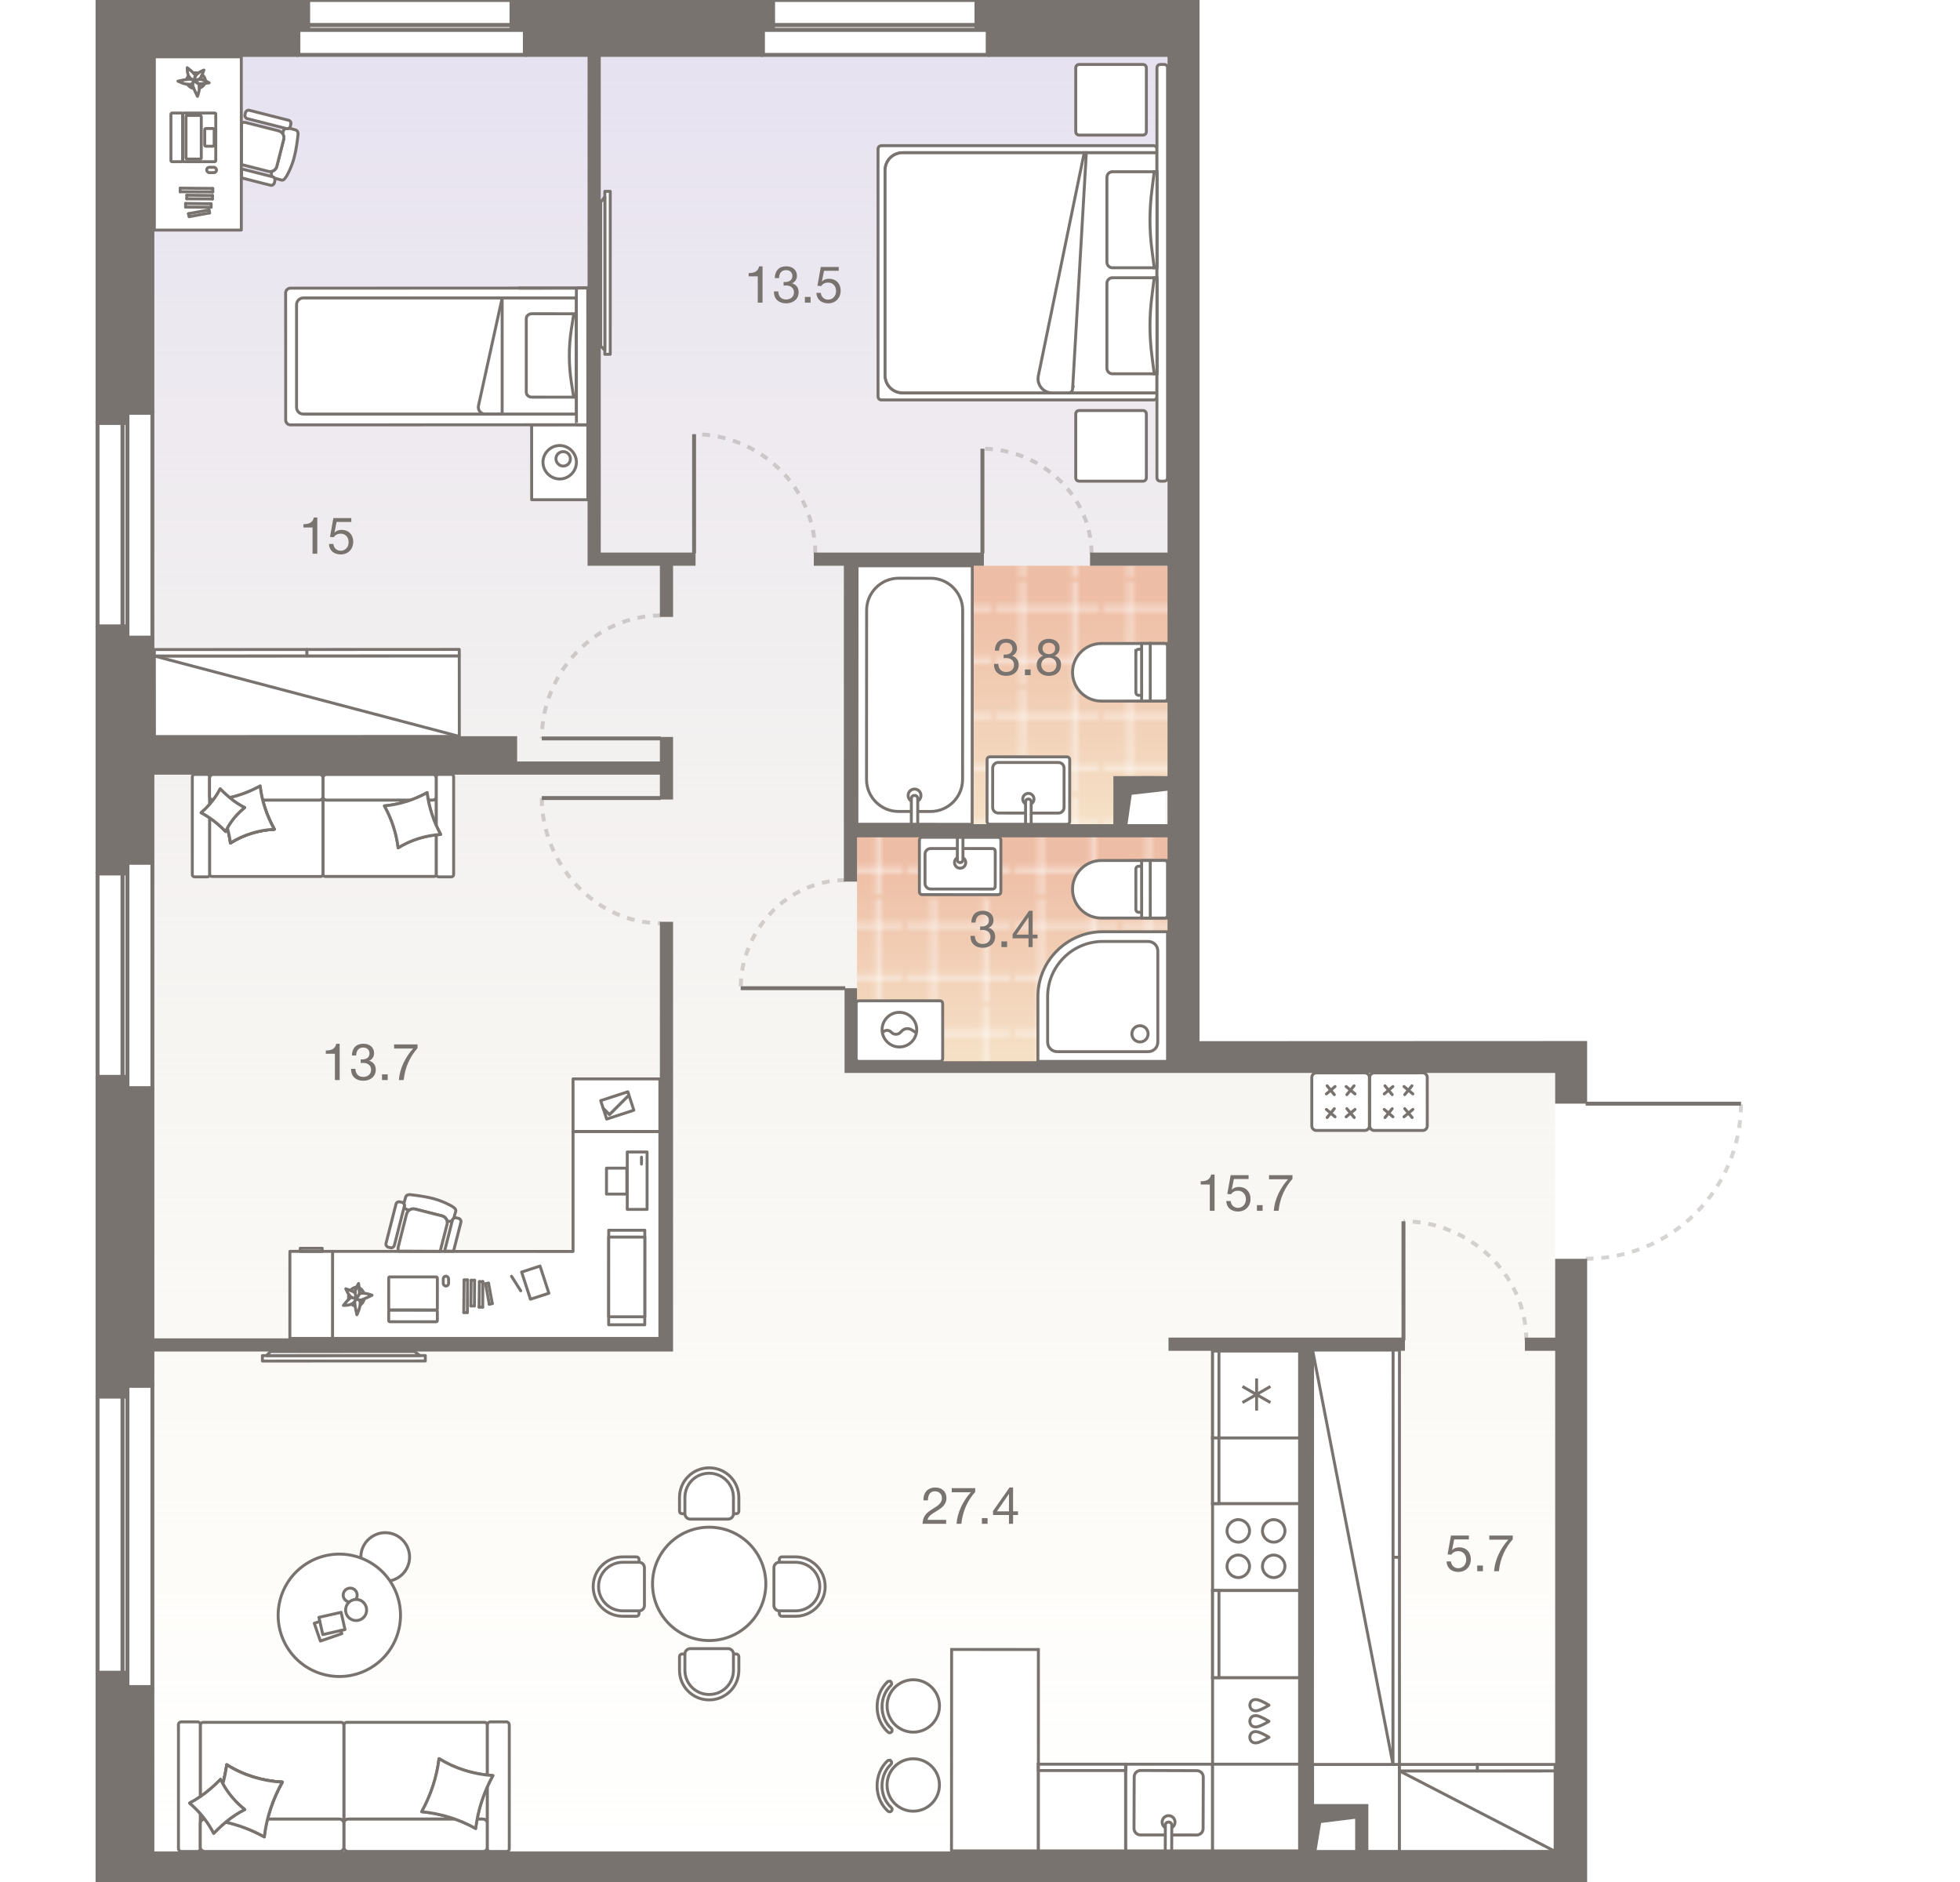 <?xml version="1.0" encoding="UTF-8"?>
<!-- DO NOT EDIT THIS, THIS FILE IS GENERATED FROM "1_10_4.original.svg" using transform-svgs.js script --><svg id="plan" xmlns="http://www.w3.org/2000/svg" xmlns:xlink="http://www.w3.org/1999/xlink" viewBox="0 0 500 480"><defs><linearGradient id="New_Gradient_Swatch_1" x1="213.223" y1="5" x2="213.223" y2="473.916" gradientUnits="userSpaceOnUse"><stop offset="0" stop-color="#e6e1f1"/><stop offset="1" stop-color="#f3efd7" stop-opacity="0"/></linearGradient><linearGradient id="linear-gradient" x1="730.646" y1="665.267" x2="730.646" y2="606.026" gradientTransform="translate(-473.252 816.396) scale(1 -1)" gradientUnits="userSpaceOnUse"><stop offset="0" stop-color="#eebda5"/><stop offset="1" stop-color="#f5e1c7"/></linearGradient><pattern id="New_Pattern" x="0" y="0" width="20.195" height="20.195" patternTransform="translate(912.358 4207.479) scale(1.306)" patternUnits="userSpaceOnUse" viewBox="0 0 20.195 20.195"><g><rect width="20.195" height="20.195" fill="none"/><g><line x1="20.195" y1="5.049" x2="0" y2="5.049" fill="none" stroke="#fff" stroke-width=".5"/><line x1="0" y1="15.147" x2="20.195" y2="15.147" fill="none" stroke="#fff" stroke-width=".5"/><line x1="5.049" y1="0" x2="5.049" y2="20.195" fill="none" stroke="#fff" stroke-width=".5"/><line x1="15.147" y1="20.195" x2="15.147" y2="0" fill="none" stroke="#fff" stroke-width=".5"/></g></g></pattern><linearGradient id="linear-gradient-2" x1="731.538" y1="597.751" x2="731.538" y2="544.893" xlink:href="#linear-gradient"/><pattern id="New_Pattern-2" patternTransform="translate(917.121 4206.123) scale(1.306)" xlink:href="#New_Pattern"/></defs><g id="Floor"><path d="m300.331,266.919V5H29.719v468.916h270.613v-.245h32.056v-13.36h16.196v13.36h48.143v-206.752h-96.395Zm-3.038-55.932h-12.953v-12.542h12.953v12.542Z" fill="url(#New_Gradient_Swatch_1)"/><g id="Wet_Floor"><polygon points="284.016 197.989 284.016 210.37 216.495 210.37 216.495 144.293 298.294 144.293 298.294 197.989 284.016 197.989" fill="url(#linear-gradient)"/><g id="Wet_Floor-2"><polygon points="284.016 197.989 284.016 210.37 216.495 210.37 216.495 144.293 298.294 144.293 298.294 197.989 284.016 197.989" fill="url(#New_Pattern)"/></g></g><g id="Wet_Floor-3"><polygon points="297.942 258.101 297.942 271.504 218.631 271.504 218.631 212.546 297.942 212.546 297.942 258.101 297.942 258.101" fill="url(#linear-gradient-2)"/><g id="Wet_Floor-4"><polygon points="297.942 258.101 297.942 271.504 218.631 271.504 218.631 212.546 297.942 212.546 297.942 258.101 297.942 258.101" fill="url(#New_Pattern-2)"/></g></g></g><g id="Furniture"><g id="bath"><g id="Bathroom"><g id="Sink"><path id="Vector_27" d="m251.805,193.747l-.009,15.766c-0.0.43.286.717.716.717l9.613.005,10.033.005c.43 0.0.717-.286.717-.716l.009-15.766c0-.43-.286-.717-.716-.717l-19.646-.011c-.43-0-.717.286-.717.716Z" fill="#fff" stroke="#79736f" stroke-width=".75"/><path id="Vector_28" d="m254.664,207.364l15.346.008c.788 0,1.434-.644,1.434-1.433l.005-10.033c0-.788-.644-1.434-1.433-1.434l-15.346-.008c-.788-0-1.434.644-1.434,1.433l-.005,10.033c-0.0.788.644,1.434,1.433,1.434Z" fill="#fff" stroke="#79736f" stroke-width=".75"/><circle id="Ellipse_108" cx="262.339" cy="203.785" r="1.433" fill="#fff" stroke="#79736f" stroke-width=".75"/><path id="Vector_29" d="m261.619,210.235l1.433.001.003-5.733c0-.43-.286-.717-.716-.717-.43-0-.717.286-.717.716l-.003,5.733Z" fill="#fff" stroke="#79736f" stroke-width=".75"/></g><g id="Bath"><path id="Vector_53" d="m218.597,210.224l29.401.016.036-65.939-29.401-0-.036,65.923Z" fill="#fff" stroke="#79736f" stroke-width=".75"/><path id="Vector_54" d="m229.216,206.963l8.167.004c4.492.002,8.169-3.671,8.171-8.162l.024-43.157c.002-4.492-3.671-8.169-8.162-8.171l-8.167-.004c-4.492-.002-8.169,3.671-8.171,8.162l-.024,43.157c-.002,4.492,3.671,8.169,8.162,8.171Z" fill="#fff" stroke="#79736f" stroke-width=".75"/><circle id="Ellipse_109" cx="233.302" cy="202.882" r="1.633" fill="#fff" stroke="#79736f" stroke-width=".75"/><path id="Vector_55" d="m232.481,210.232l1.633.001.004-6.534c0-.49-.326-.817-.816-.817s-.817.326-.817.816l-.004,6.534Z" fill="#fff" stroke="#79736f" stroke-width=".75"/></g><g id="WC"><path id="Vector_23" d="m293.427,164.117l.008,14.688,4.406-.002-.008-14.688-4.406.002Z" fill="#fff" stroke="#79736f" stroke-width=".75"/><path id="Vector_24" d="m297.099,164.115l-16.156.009c-4.039.002-7.342,3.309-7.34,7.348.002,4.039,3.309,7.342,7.348,7.34l16.156-.009c.441-0.0.734-.294.734-.735l-.007-13.219c-0-.441-.294-.734-.735-.734Z" fill="#fff" stroke="#79736f" stroke-width=".75"/><path id="Vector_25" d="m291.224,164.119l.008,14.688,2.203-.001-.008-14.688-2.203.001Z" fill="#fff" stroke="#79736f" stroke-width=".75"/><path id="Vector_26" d="m289.756,166.322l.006,10.281c0.0.441.294.734.735.734l.734-0-.006-11.75-.734 0c-.441 0-.734.294-.734.735Z" fill="#fff" stroke="#79736f" stroke-width=".75"/></g></g><g id="Bathroom-2"><g id="Sink-2"><path id="Vector_27-2" d="m255.32,227.471l.007-13.197c0-.43-.286-.717-.716-.717l-9.316-.005-10.033-.005c-.43-0-.717.286-.717.716l-.007,13.197c-0.0.43.286.717.716.717l19.349.011c.43 0.0.717-.286.717-.716Z" fill="#fff" stroke="#79736f" stroke-linejoin="round" stroke-width=".75"/><path id="Vector_28-2" d="m253.175,216.422l-15.766-.009c-.788-0-1.434.644-1.434,1.433l-.004,7.465c-0.0.788.644,1.434,1.433,1.434l15.766.009c.788 0.0.717-.645.718-1.433l.004-7.465c0-.788.072-1.433-.716-1.434Z" fill="#fff" stroke="#79736f" stroke-linejoin="round" stroke-width=".75"/><circle id="Ellipse_108-2" cx="244.933" cy="220.001" r="1.433" fill="#fff" stroke="#79736f" stroke-linejoin="round" stroke-width=".75"/><path id="Vector_29-2" d="m245.654,213.552l-1.433-.001-.003,5.733c-0.0.43.286.717.716.717s.717-.286.717-.716l.003-5.733Z" fill="#fff" stroke="#79736f" stroke-linejoin="round" stroke-width=".75"/></g><g id="WC-2"><path id="Vector_23-2" d="m293.427,219.458l.008,14.688,4.406-.002-.008-14.688-4.406.002Z" fill="#fff" stroke="#79736f" stroke-linejoin="round" stroke-width=".75"/><path id="Vector_24-2" d="m297.099,219.456l-16.156.009c-4.039.002-7.342,3.309-7.34,7.348.002,4.039,3.309,7.342,7.348,7.34l16.156-.009c.441-0.0.734-.294.734-.735l-.007-13.219c-0-.441-.294-.734-.735-.734Z" fill="#fff" stroke="#79736f" stroke-linejoin="round" stroke-width=".75"/><path id="Vector_25-2" d="m291.224,219.459l.008,14.688,2.203-.001-.008-14.688-2.203.001Z" fill="#fff" stroke="#79736f" stroke-linejoin="round" stroke-width=".75"/><path id="Vector_26-2" d="m289.757,221.663l.006,10.281c0.0.441.294.734.735.734l.734-0-.006-11.75-.734 0c-.441 0-.734.294-.734.735Z" fill="#fff" stroke="#79736f" stroke-linejoin="round" stroke-width=".75"/></g><g id="Wash"><path id="Vector_59" d="m239.742,255.247l-20.61.002c-.442,0-.736.294-.736.736l.001,13.986c0,.442.294.736.736.736l20.61-.002c.442,0,.736-.294.736-.736l-.001-13.986c0-.442-.294-.736-.736-.736Z" fill="#fff" stroke="#79736f" stroke-linejoin="round" stroke-width=".75"/><g id="Vector_60"><path d="m233.854,263.492l-1.251-.81c-.81-.515-1.914-.442-2.576.295l-.368.368c-.589.589-1.619.589-2.208 0l-.147-.147c-.662-.662-1.84-.515-2.282.368m8.833-.958c0,2.429-1.987,4.417-4.416,4.417-2.429 0-4.417-1.987-4.417-4.416-0-2.429,1.987-4.417,4.416-4.417s4.417,1.987,4.417,4.416Z" fill="#fff"/><path d="m233.854,263.492l-1.251-.81c-.81-.515-1.914-.442-2.576.295l-.368.368c-.589.589-1.619.589-2.208 0l-.147-.147c-.662-.662-1.84-.515-2.282.368m8.833-.958c0,2.429-1.987,4.417-4.416,4.417-2.429 0-4.417-1.987-4.417-4.416-0-2.429,1.987-4.417,4.416-4.417s4.417,1.987,4.417,4.416Z" fill="none" stroke="#79736f" stroke-linejoin="round" stroke-width=".75"/></g></g><g id="Shower"><path id="Vector_61" d="m297.842,270.707h-33.071v-16.535c0-9.094,7.441-16.535,16.535-16.535h16.535v33.071Z" fill="#fff" stroke="#79736f" stroke-linejoin="round" stroke-width=".75"/><path id="Vector_62" d="m295.361,265.746c0,1.405-1.075,2.48-2.48,2.48h-23.149c-1.405,0-2.48-1.075-2.48-2.48v-11.575c0-7.772,6.366-14.055,14.055-14.055h11.575c1.405,0,2.48,1.075,2.48,2.48v23.149Z" fill="#fff" stroke="#79736f" stroke-linejoin="round" stroke-width=".75"/><path id="Vector_63" d="m290.814,261.612c-1.157,0-2.067.909-2.067,2.067s.909,2.067,2.067,2.067,2.067-.909,2.067-2.067-.909-2.067-2.067-2.067Z" fill="#fff" stroke="#79736f" stroke-linejoin="round" stroke-width=".75"/></g></g></g><g id="kitchens"><g id="Kitchen"><rect x="309.331" y="449.962" width="22.196" height="22.106" fill="none" stroke="#79736f" stroke-linecap="round" stroke-miterlimit="10" stroke-width=".75"/><g id="bar_counter"><g><circle cx="232.97" cy="455.256" r="6.681" fill="#fff" stroke="#79736f" stroke-linecap="round" stroke-miterlimit="10" stroke-width=".75"/><path d="m226.827,448.928c-.154,0-.309.057-.43.17-1.687,1.572-2.655,3.889-2.657,6.356-.002,2.546,1.016,4.911,2.789,6.489.261.232.659.208.89-.052s.207-.659-.052-.89c-1.506-1.337-2.368-3.359-2.366-5.545.001-2.118.823-4.1,2.255-5.435.255-.238.269-.637.031-.89-.124-.133-.292-.201-.461-.201Z" fill="#fff" stroke="#79736f" stroke-linecap="round" stroke-miterlimit="10" stroke-width=".75"/></g><g><circle cx="232.982" cy="435.097" r="6.681" fill="#fff" stroke="#79736f" stroke-linecap="round" stroke-miterlimit="10" stroke-width=".75"/><path d="m226.839,428.769c-.154,0-.309.057-.43.17-1.687,1.572-2.655,3.889-2.657,6.356-.002,2.546,1.016,4.911,2.789,6.489.261.232.659.208.89-.052.232-.261.207-.659-.052-.89-1.506-1.337-2.368-3.359-2.366-5.545.001-2.118.823-4.1,2.255-5.435.255-.238.269-.637.031-.89-.124-.133-.292-.201-.461-.201Z" fill="#fff" stroke="#79736f" stroke-linecap="round" stroke-miterlimit="10" stroke-width=".75"/></g><polygon points="242.76 420.695 264.897 420.704 264.897 472.068 242.729 472.068 242.76 420.695" fill="#fff" stroke="#79736f" stroke-linecap="round" stroke-miterlimit="10" stroke-width=".75"/></g><g><g><path id="Vector_68" d="m309.331,366.753h22.196v-22.172h-22.196v22.172Z" fill="#fff" stroke="#79736f" stroke-width=".75"/><rect id="Rectangle_523" x="309.331" y="344.581" width="1.628" height="22.172" fill="#fff" stroke="#79736f" stroke-width=".75"/></g><g id="Fridge"><path id="Vector_75" d="m324.096,353.615l-7.144,4.106m7.144 0l-7.144-4.106m3.613-2.053l-0,8.212" fill="none" stroke="#79736f" stroke-width=".75"/></g></g><g id="Sink-3"><rect x="287.141" y="449.962" width="22.19" height="22.106" fill="#fff" stroke="#79736f" stroke-linecap="round" stroke-miterlimit="10" stroke-width=".75"/><path id="Vector_77" d="m305.267,468.009l-14.342-.01c-.903-.003-1.64-.765-1.637-1.668l.046-13.139c.003-.903.745-1.64,1.648-1.637l14.342.05c.903.003,1.64.745,1.637,1.648l-.046,13.139c-.003.903-.745,1.62-1.648,1.617Z" fill="#fff" stroke="#79736f" stroke-width=".75"/><circle id="Ellipse_108_3" cx="298.107" cy="464.719" r="1.642" fill="#fff" stroke="#79736f" stroke-width=".75"/><path id="Vector_78" d="m298.903,472.068h-1.642l.023-6.531c.002-.493.331-.82.824-.818s.82.331.818.824l-.023,6.525Z" fill="#fff" stroke="#79736f" stroke-width=".75"/></g><g id="Dishwasher"><rect x="309.331" y="427.875" width="22.196" height="22.087" fill="#fff" stroke="#79736f" stroke-linecap="round" stroke-miterlimit="10" stroke-width=".75"/><path d="m323.717,434.895c-.635-.395-1.297-.747-1.98-1.05-.403-.179-.821-.344-1.26-.379-.016-.001-.032-.003-.048-.003-.34-.02-.697.049-.986.235-.378.243-.58.699-.595,1.146h-.009c-.001.018.004.036.004.053s-.005.036-.004.053h.009c.014.448.214.904.592,1.148.289.187.645.256.986.238.016-.001.032-.002.048-.003.439-.034.858-.197,1.261-.375.684-.302,1.348-.651,1.984-1.045-.005-.003-.011-.006-.017-.009.005-.003.011-.005.017-.009Z" fill="none" stroke="#79736f" stroke-linecap="round" stroke-linejoin="round" stroke-width=".75"/><path d="m323.712,439.009c-.635-.395-1.297-.747-1.98-1.05-.403-.179-.821-.344-1.26-.379-.016-.001-.032-.003-.048-.003-.34-.02-.697.049-.986.235-.378.243-.58.699-.595,1.146h-.009c-.001.018.004.036.004.053s-.005.036-.004.053h.009c.014.448.214.904.592,1.148.289.187.645.256.986.238.016-.001.032-.002.048-.003.439-.034.858-.197,1.261-.375.684-.302,1.348-.651,1.984-1.045-.005-.003-.011-.006-.017-.009.005-.003.011-.005.017-.009Z" fill="none" stroke="#79736f" stroke-linecap="round" stroke-linejoin="round" stroke-width=".75"/><path d="m323.706,443.076c-.635-.395-1.297-.747-1.98-1.05-.403-.179-.821-.344-1.26-.379-.016-.001-.032-.003-.048-.003-.34-.02-.697.049-.986.235-.378.243-.58.699-.595,1.146h-.009c-.001.018.004.036.004.053s-.005.036-.004.053h.009c.014.448.214.904.592,1.148.289.187.645.256.986.238.016-.001.032-.002.048-.003.439-.034.858-.197,1.261-.375.684-.302,1.348-.651,1.984-1.045-.005-.003-.011-.006-.017-.009.005-.003.011-.005.017-.009Z" fill="none" stroke="#79736f" stroke-linecap="round" stroke-linejoin="round" stroke-width=".75"/></g><rect x="309.331" y="449.962" width="22.196" height="22.106" fill="#fff" stroke="#79736f" stroke-linecap="round" stroke-miterlimit="10" stroke-width=".75"/><g id="Oven"><path id="Vector_69" d="m309.331,405.658v-22.183h22.196v22.183h-22.196Z" fill="#fff" stroke="#79736f" stroke-width=".75"/><path id="Vector_70" d="m327.801,390.454c-.001,1.56-1.315,2.874-2.876,2.873-1.56-.001-2.874-1.315-2.873-2.876.001-1.56,1.315-2.874,2.876-2.873,1.56.001,2.874,1.315,2.873,2.876Z" fill="#fff" stroke="#79736f" stroke-width=".75"/><path id="Vector_71" d="m318.767,390.449c-.001,1.56-1.315,2.874-2.876,2.873-1.56-.001-2.874-1.315-2.873-2.876.001-1.56,1.315-2.874,2.876-2.873,1.56.001,2.874,1.315,2.873,2.876Z" fill="#fff" stroke="#79736f" stroke-width=".75"/><path id="Vector_72" d="m327.796,399.487c-.001,1.56-1.315,2.874-2.876,2.873-1.56-.001-2.874-1.315-2.873-2.876s1.315-2.874,2.876-2.873c1.56.001,2.874,1.315,2.873,2.876Z" fill="#fff" stroke="#79736f" stroke-width=".75"/><path id="Vector_73" d="m318.763,399.483c-.001,1.56-1.315,2.874-2.876,2.873-1.56-.001-2.874-1.315-2.873-2.876.001-1.56,1.315-2.874,2.876-2.873,1.56.001,2.874,1.315,2.873,2.876Z" fill="#fff" stroke="#79736f" stroke-width=".75"/></g><g><path id="Vector_68-2" d="m264.897,449.962v22.106h22.243v-22.106h-22.243Z" fill="#fff" stroke="#79736f" stroke-width=".75"/><rect id="Rectangle_523-2" x="264.897" y="449.962" width="22.243" height="1.611" fill="#fff" stroke="#79736f" stroke-width=".75"/></g><g><path id="Vector_68-3" d="m309.331,427.875h22.196v-22.216h-22.196v22.216Z" fill="#fff" stroke="#79736f" stroke-width=".75"/><rect id="Rectangle_523-3" x="309.331" y="405.658" width="1.63" height="22.216" fill="#fff" stroke="#79736f" stroke-width=".75"/></g><g><path id="Vector_68-4" d="m309.331,383.475l22.196 0-0-16.72-22.196-0v16.72Z" fill="#fff" stroke="#79736f" stroke-width=".75"/><rect id="Rectangle_523-4" x="309.331" y="366.756" width="1.628" height="16.72" fill="#fff" stroke="#79736f" stroke-width=".75"/></g></g></g><g id="sofa"><g id="Ottoman"><g><path d="m350.582,273.636c-.659 0-1.177.518-1.177,1.177l.005,12.334c0.0.659.518,1.177,1.177,1.177l12.334-.005c.659-0,1.177-.518,1.177-1.177l-.005-12.334c-0-.659-.518-1.177-1.177-1.177l-12.334.005Z" fill="#fff" stroke="#79736f" stroke-linecap="round" stroke-linejoin="round" stroke-width=".75"/><g id="Pouf_3"><g><g><line x1="360.238" y1="285.025" x2="358.354" y2="282.766" fill="#fff" stroke="#79736f" stroke-linecap="round" stroke-linejoin="round" stroke-width=".75"/><line x1="358.166" y1="284.838" x2="360.425" y2="282.954" fill="#fff" stroke="#79736f" stroke-linecap="round" stroke-linejoin="round" stroke-width=".75"/></g><g><line x1="360.424" y1="278.999" x2="358.163" y2="277.117" fill="#fff" stroke="#79736f" stroke-linecap="round" stroke-linejoin="round" stroke-width=".75"/><line x1="358.352" y1="279.188" x2="360.188" y2="276.928" fill="#fff" stroke="#79736f" stroke-linecap="round" stroke-linejoin="round" stroke-width=".75"/></g><g><line x1="353.317" y1="285.028" x2="355.152" y2="282.768" fill="#fff" stroke="#79736f" stroke-linecap="round" stroke-linejoin="round" stroke-width=".75"/><line x1="355.342" y1="284.839" x2="353.128" y2="282.957" fill="#fff" stroke="#79736f" stroke-linecap="round" stroke-linejoin="round" stroke-width=".75"/></g><g><line x1="353.127" y1="279.002" x2="355.339" y2="277.118" fill="#fff" stroke="#79736f" stroke-linecap="round" stroke-linejoin="round" stroke-width=".75"/><line x1="355.151" y1="279.19" x2="353.314" y2="276.931" fill="#fff" stroke="#79736f" stroke-linecap="round" stroke-linejoin="round" stroke-width=".75"/></g></g></g></g><g><path d="m335.819,273.636c-.659 0-1.177.518-1.177,1.177l.005,12.334c0.0.659.518,1.177,1.177,1.177l12.334-.005c.659-0,1.177-.518,1.177-1.177l-.005-12.334c-0-.659-.518-1.177-1.177-1.177l-12.334.005Z" fill="#fff" stroke="#79736f" stroke-linecap="round" stroke-linejoin="round" stroke-width=".75"/><g id="Pouf_3-2"><g><g><line x1="345.474" y1="285.025" x2="343.591" y2="282.766" fill="#fff" stroke="#79736f" stroke-linecap="round" stroke-linejoin="round" stroke-width=".75"/><line x1="343.403" y1="284.838" x2="345.662" y2="282.954" fill="#fff" stroke="#79736f" stroke-linecap="round" stroke-linejoin="round" stroke-width=".75"/></g><g><line x1="345.66" y1="278.999" x2="343.4" y2="277.117" fill="#fff" stroke="#79736f" stroke-linecap="round" stroke-linejoin="round" stroke-width=".75"/><line x1="343.589" y1="279.188" x2="345.424" y2="276.928" fill="#fff" stroke="#79736f" stroke-linecap="round" stroke-linejoin="round" stroke-width=".75"/></g><g><line x1="338.554" y1="285.028" x2="340.389" y2="282.768" fill="#fff" stroke="#79736f" stroke-linecap="round" stroke-linejoin="round" stroke-width=".75"/><line x1="340.578" y1="284.839" x2="338.365" y2="282.957" fill="#fff" stroke="#79736f" stroke-linecap="round" stroke-linejoin="round" stroke-width=".75"/></g><g><line x1="338.363" y1="279.002" x2="340.575" y2="277.118" fill="#fff" stroke="#79736f" stroke-linecap="round" stroke-linejoin="round" stroke-width=".75"/><line x1="340.388" y1="279.19" x2="338.551" y2="276.931" fill="#fff" stroke="#79736f" stroke-linecap="round" stroke-linejoin="round" stroke-width=".75"/></g></g></g></g></g><g id="_Сabinet"><g><path d="m105.012,304.746s3.12.292,5.7,1.001c2.579.708,4.535,1.874,4.535,1.874.749.458,1.165.833.998,1.373l-.5,1.747c-.166.125-.291.291-.333.499v.042c-.291.208-.749.291-1.207.166l-.166-.083c-.166-.624-.624-1.082-1.248-1.249l-6.865-1.75c-.499-.125-.999-0-1.415.249-.333-.042-.541-.083-.541-.083-.416-.125-.707-.333-.874-.625l.042-.208c.083-.25 0-.499-.124-.707l.458-1.623c.167-.582.708-.79,1.54-.624Z" fill="#fff" stroke="#79736f" stroke-linecap="round" stroke-linejoin="round" stroke-width=".75"/><polygon points="84.837 341.36 84.908 341.36 168.336 341.36 168.336 321.294 168.336 321.294 168.336 321.266 168.336 288.61 146.185 288.601 146.185 319.182 84.846 319.158 84.837 341.36" fill="#fff" stroke="#79736f" stroke-linecap="round" stroke-linejoin="round" stroke-width=".75"/><path d="m91.695,329.884c.115-.46-.229-2.528-.229-2.528,0,0-.881,1.34-.882,2.336-0.0.996.536,1.226.536,1.226,0,0,.498-.498.575-1.034Z" fill="#fff" stroke="#79736f" stroke-linecap="round" stroke-linejoin="round" stroke-width=".75"/><path d="m90.737,330.879c-.153.115-.575.268-1.111-.039-.038,0-.077,0-.115.038-.46.23-1.916,2.067-1.916,2.067,0,0,1.723.077,2.528-.612.804-.651.613-1.455.613-1.455Z" fill="#fff" stroke="#79736f" stroke-linecap="round" stroke-linejoin="round" stroke-width=".75"/><path d="m92.881,331.34c-.115.689-.537,1.225-1.073,1.57.038-.268.077-.536.039-.766,0-.192-.038-.383-.115-.498h.268c.23-.038.536-.153.881-.306Zm-2.26,1.761c-.345-.077-.651-.23-.919-.46.153-.076.306-.153.421-.268.153-.153.306-.268.383-.421v.115c-0.0.23.038.613.114,1.034Zm.154-1.838v-.077s.038,0,.038,0l-.038.077Zm.92-1.263c0-.038,0-.077.038-.077.038-.23-.038-.881-.114-1.455.574.23.996.766,1.225,1.417-.345-.038-.689-0-.958.076-.077,0-.153,0-.192.038Zm-2.72,1.378c-.038-.192-.076-.421-.076-.651,0-.192.038-.383.077-.574.191.268.421.498.689.69-.038,0-.076.038-.115.038-.153.076-.345.306-.575.498Zm.422-2.221c.383-.498.919-.842,1.532-.842-.192.421-.383.957-.384,1.379v.268c-.077-.115-.153-.268-.23-.345-.115-.115-.536-.268-.919-.46Z" fill="#fff" stroke="#79736f" stroke-linecap="round" stroke-linejoin="round" stroke-width=".75"/><path d="m90.775,331.224l-.038.038c0,.153-.077.421-.23.689v.115c-.077.651.535,3.256.535,3.256,0,0,.958-1.915.844-3.178-.038-.192-.076-.345-.115-.498-.345-.115-.804-.307-.996-.422Z" fill="#fff" stroke="#79736f" stroke-linecap="round" stroke-linejoin="round" stroke-width=".75"/><path d="m90.737,330.879s.038.115.038.268c.191.153.804.46,1.264.422.575-.076,2.873-1.224,2.873-1.224,0,0-1.876-.767-3.025-.422-.077.038-.153.038-.192.076-.153.421-.575.919-.575.919,0,0-.153-.038-.268-.23.038.077.038.115.038.115,0,0-.077.038-.153.076Z" fill="#fff" stroke="#79736f" stroke-linecap="round" stroke-linejoin="round" stroke-width=".75"/><path d="m90.852,330.649c-.115-.115-.191-.345-.23-.689-.077-.153-.153-.268-.23-.345-.383-.306-2.183-.92-2.183-.92,0,0,.65,1.685,1.454,2.145.766.46,1.264-.038,1.264-.038,0,0-.077-.077-.077-.153Z" fill="#fff" stroke="#79736f" stroke-linecap="round" stroke-linejoin="round" stroke-width=".75"/><path d="m103.721,309.656c.25-.957,1.207-1.539,2.164-1.289l6.865,1.75c.957.25,1.539,1.207,1.289,2.164l-1.75,6.865-10.61-.046c-.166-.333-.166-.707-.083-1.082l2.125-8.404" fill="#fff" stroke="#79736f" stroke-linecap="round" stroke-linejoin="round" stroke-width=".75"/><path d="m102.016,306.534l.541.125c.416.125.707.583.582.999l-2.542,9.985c-.125.416-.583.707-.999.582l-.541-.125c-.416-.125-.707-.583-.582-.999l2.542-9.985c.083-.416.541-.707.999-.582Z" fill="#fff" stroke="#79736f" stroke-linecap="round" stroke-linejoin="round" stroke-width=".75"/><path d="m116.452,310.618l.541.125c.416.125.707.583.582.999l-1.875,7.364-2.288-.001,2-7.905c.125-.416.541-.707,1.04-.582Z" fill="#fff" stroke="#79736f" stroke-linecap="round" stroke-linejoin="round" stroke-width=".75"/><rect x="113.075" y="325.488" width="1.359" height="2.516" rx=".68" ry=".68" fill="#fff" stroke="#79736f" stroke-linecap="round" stroke-linejoin="round" stroke-width=".75"/><path d="m99.47,334.136l11.792.005c.154,0,.308.103.307.308l-.001,2.358c0,.154-.103.308-.308.307l-11.792-.005c-.154,0-.308-.103-.307-.308l.001-2.358c0-.205.103-.359.308-.307Z" fill="#fff" stroke="#79736f" stroke-linecap="round" stroke-linejoin="round" stroke-width=".75"/><path d="m100.087,329.368l10.51.004c.154,0,.308.103.307.308l-.001,3.281c0,.154-.103.308-.308.307l-10.51-.004c-.154,0-.308-.103-.307-.308l.001-3.281c0-.154.154-.308.308-.307Z" fill="#fff" stroke="#79736f" stroke-linecap="round" stroke-linejoin="round" stroke-width=".75"/><path d="m103.421,326.088l3.897.002c.154,0,.308.103.307.308l-.001,1.794c0,.154-.103.308-.308.307l-3.897-.002c-.154,0-.308-.103-.307-.308l.001-1.794c0-.154.154-.308.308-.307Z" fill="#fff" stroke="#79736f" stroke-linecap="round" stroke-linejoin="round" stroke-width=".75"/><path d="m99.473,325.677l11.792.005c.154,0,.308.103.307.308l-.003,7.793c0,.154-.103.308-.308.307l-11.792-.005c-.154,0-.308-.103-.307-.308l.003-7.793c0-.205.103-.359.308-.307Z" fill="#fff" stroke="#79736f" stroke-linecap="round" stroke-linejoin="round" stroke-width=".75"/><line x1="125.587" y1="332.463" x2="124.631" y2="327.293" fill="#fff" stroke="#79736f" stroke-linecap="round" stroke-linejoin="round" stroke-width=".75"/><line x1="122.216" y1="333.381" x2="123.135" y2="333.381" fill="#fff" stroke="#79736f" stroke-linecap="round" stroke-linejoin="round" stroke-width=".75"/><line x1="122.295" y1="326.87" x2="122.216" y2="333.381" fill="#fff" stroke="#79736f" stroke-linecap="round" stroke-linejoin="round" stroke-width=".75"/><line x1="123.135" y1="333.381" x2="123.176" y2="326.871" fill="#fff" stroke="#79736f" stroke-linecap="round" stroke-linejoin="round" stroke-width=".75"/><line x1="124.631" y1="327.254" x2="123.865" y2="327.407" fill="#fff" stroke="#79736f" stroke-linecap="round" stroke-linejoin="round" stroke-width=".75"/><line x1="123.176" y1="326.871" x2="122.295" y2="326.87" fill="#fff" stroke="#79736f" stroke-linecap="round" stroke-linejoin="round" stroke-width=".75"/><line x1="123.865" y1="327.407" x2="124.821" y2="332.654" fill="#fff" stroke="#79736f" stroke-linecap="round" stroke-linejoin="round" stroke-width=".75"/><line x1="124.821" y1="332.654" x2="125.587" y2="332.463" fill="#fff" stroke="#79736f" stroke-linecap="round" stroke-linejoin="round" stroke-width=".75"/><line x1="120.11" y1="333.074" x2="121.029" y2="333.074" fill="#fff" stroke="#79736f" stroke-linecap="round" stroke-linejoin="round" stroke-width=".75"/><line x1="120.189" y1="326.525" x2="120.11" y2="333.074" fill="#fff" stroke="#79736f" stroke-linecap="round" stroke-linejoin="round" stroke-width=".75"/><line x1="121.029" y1="333.074" x2="121.07" y2="326.525" fill="#fff" stroke="#79736f" stroke-linecap="round" stroke-linejoin="round" stroke-width=".75"/><line x1="121.07" y1="326.525" x2="120.189" y2="326.525" fill="#fff" stroke="#79736f" stroke-linecap="round" stroke-linejoin="round" stroke-width=".75"/><line x1="118.309" y1="334.758" x2="119.228" y2="334.758" fill="#fff" stroke="#79736f" stroke-linecap="round" stroke-linejoin="round" stroke-width=".75"/><line x1="118.389" y1="326.448" x2="118.309" y2="334.758" fill="#fff" stroke="#79736f" stroke-linecap="round" stroke-linejoin="round" stroke-width=".75"/><line x1="119.228" y1="334.758" x2="119.27" y2="326.448" fill="#fff" stroke="#79736f" stroke-linecap="round" stroke-linejoin="round" stroke-width=".75"/><line x1="119.27" y1="326.448" x2="118.389" y2="326.448" fill="#fff" stroke="#79736f" stroke-linecap="round" stroke-linejoin="round" stroke-width=".75"/><polygon points="146.185 288.572 168.336 288.581 168.336 288.581 168.336 288.581 168.336 288.581 168.336 275.178 146.185 275.169 146.185 288.572" fill="#fff" stroke="#79736f" stroke-linecap="round" stroke-linejoin="round" stroke-width=".75"/><g><polygon points="73.952 319.154 73.944 341.36 73.944 341.36 73.944 341.36 73.944 341.36 84.823 341.36 84.832 319.158 73.952 319.154" fill="#fff" stroke="#79736f" stroke-linecap="round" stroke-linejoin="round" stroke-width=".75"/><polygon points="76.591 318.372 76.591 319.165 76.591 319.165 76.591 319.165 76.591 319.165 82.193 319.167 82.193 318.374 76.591 318.372" fill="#fff" stroke="#79736f" stroke-linecap="round" stroke-linejoin="round" stroke-width=".75"/></g><g><rect x="160.014" y="293.812" width="5.058" height="14.641" fill="#fff" stroke="#79736f" stroke-linecap="round" stroke-linejoin="round" stroke-width=".75"/><rect x="154.718" y="297.933" width="5.192" height="6.614" fill="#fff" stroke="#79736f" stroke-linecap="round" stroke-linejoin="round" stroke-width=".75"/><line x1="163.647" y1="295.138" x2="163.646" y2="296.895" fill="#fff" stroke="#79736f" stroke-linecap="round" stroke-linejoin="round" stroke-width=".75"/></g><rect x="132.901" y="324.661" width="7.285" height="4.943" transform="translate(-132.198 558.3) rotate(-108.046)" fill="#fff" stroke="#79736f" stroke-linecap="round" stroke-linejoin="round" stroke-width=".75"/><polygon points="160.27 278.788 159.995 278.513 153.237 280.715 153.885 282.704 155.478 284.298 160.448 279.332 160.27 278.788" fill="#fff" stroke="#79736f" stroke-linecap="round" stroke-linejoin="round" stroke-width=".75"/><line x1="130.492" y1="325.515" x2="132.836" y2="329.213" fill="#fff" stroke="#79736f" stroke-linecap="round" stroke-linejoin="round" stroke-width=".75"/><g><polygon points="155.478 284.298 153.885 282.704 154.768 285.415 161.694 283.159 160.448 279.332 155.478 284.298" fill="#fff" stroke="#79736f" stroke-linecap="round" stroke-linejoin="round" stroke-width=".75"/><polygon points="160.27 278.788 160.163 278.459 159.995 278.513 160.27 278.788" fill="#fff" stroke="#79736f" stroke-linecap="round" stroke-linejoin="round" stroke-width=".75"/></g></g><rect x="147.828" y="321.226" width="24.113" height="9.205" transform="translate(-166.007 485.586) rotate(-89.978)" fill="#fff" stroke="#79736f" stroke-linecap="round" stroke-linejoin="round" stroke-width=".75"/><rect x="149.723" y="321.076" width="20.324" height="9.205" transform="translate(-165.857 485.436) rotate(-89.978)" fill="#fff" stroke="#79736f" stroke-linecap="round" stroke-linejoin="round" stroke-width=".75"/></g><g id="Small_table"><path d="m92.058,397.144c-.023-2.139,1.079-4.144,2.948-5.293,2.904-1.825,6.733-.926,8.535,2.001,1.825,2.904.926,6.733-2.001,8.535-.563.338-1.193.608-1.824.744" fill="#fff" stroke="#79736f" stroke-linecap="round" stroke-linejoin="round" stroke-width=".75"/><path d="m78.316,398.728c-7.319,4.551-9.554,14.183-5.002,21.501,4.551,7.319,14.183,9.554,21.501,5.002,7.319-4.551,9.554-14.183,5.002-21.501-4.551-7.319-14.183-9.554-21.501-5.002" fill="#fff" stroke="#79736f" stroke-linecap="round" stroke-linejoin="round" stroke-width=".75"/><polyline points="86.887 415.87 87.21 416.656 81.733 418.547 80.172 414.014 81.589 413.541" fill="none" stroke="#79736f" stroke-linecap="round" stroke-linejoin="round" stroke-width=".75"/><rect x="81.778" y="411.808" width="5.809" height="4.503" transform="translate(-88.978 28.756) rotate(-12.703)" fill="none" stroke="#79736f" stroke-linecap="round" stroke-linejoin="round" stroke-width=".75"/><path d="m89.427,408.343c-1.228.756-1.652,2.409-.872,3.708.756,1.228,2.409,1.652,3.708.872,1.228-.756,1.652-2.409.872-3.708-.78-1.298-2.433-1.676-3.708-.872" fill="none" stroke="#79736f" stroke-linecap="round" stroke-linejoin="round" stroke-width=".75"/><path d="m89.049,408.579c-.496-.071-.968-.401-1.228-.802-.52-.803-.284-1.936.566-2.456.85-.52,1.936-.284,2.456.566.378.614.355,1.44-.07,2.007" fill="none" stroke="#79736f" stroke-linecap="round" stroke-linejoin="round" stroke-width=".75"/></g><g id="Table-2"><g id="Seat"><path id="Rectangle_518" d="m198.805,397.768c0-.413.275-.688.688-.688h3.441c4.198,0,7.57,3.372,7.57,7.57h0c0,4.198-3.372,7.57-7.57,7.57h-3.441c-.413,0-.688-.275-.688-.688v-13.764Z" fill="#fff" stroke="#79736f" stroke-linejoin="round" stroke-width=".75"/><path id="Rectangle_517" d="m197.429,399.833c0-.757.619-1.376,1.376-1.376h4.129c3.441,0,6.194,2.753,6.194,6.194h0c0,3.441-2.753,6.194-6.194,6.194h-4.129c-.757,0-1.376-.619-1.376-1.376v-9.634Z" fill="#fff" stroke="#79736f" stroke-linejoin="round" stroke-width=".75"/></g><g id="Seat_2"><path id="Rectangle_518_2" d="m174.031,386.069c-.413,0-.688-.275-.688-.688v-3.441c0-4.198,3.372-7.57,7.57-7.57h0c4.198,0,7.57,3.372,7.57,7.57v3.441c0,.413-.275.688-.688.688h-13.764Z" fill="#fff" stroke="#79736f" stroke-linejoin="round" stroke-width=".75"/><path id="Rectangle_517_2" d="m176.095,387.445c-.757,0-1.376-.619-1.376-1.376v-4.129c0-3.441,2.753-6.194,6.194-6.194h0c3.441,0,6.194,2.753,6.194,6.194v4.129c0,.757-.619,1.376-1.376,1.376h-9.634Z" fill="#fff" stroke="#79736f" stroke-linejoin="round" stroke-width=".75"/></g><g id="Seat_3"><path id="Rectangle_518_3" d="m163.02,411.532c0,.413-.275.688-.688.688h-3.441c-4.198,0-7.57-3.372-7.57-7.57h0c0-4.198,3.372-7.57,7.57-7.57h3.441c.413,0,.688.275.688.688v13.764Z" fill="#fff" stroke="#79736f" stroke-linejoin="round" stroke-width=".75"/><path id="Rectangle_517_3" d="m164.396,409.467c0,.757-.619,1.376-1.376,1.376h-4.129c-3.441,0-6.194-2.753-6.194-6.194h0c0-3.441,2.753-6.194,6.194-6.194h4.129c.757,0,1.376.619,1.376,1.376v9.634Z" fill="#fff" stroke="#79736f" stroke-linejoin="round" stroke-width=".75"/></g><g id="Seat_4"><path id="Rectangle_518_4" d="m174.031,421.854c-.413,0-.688.275-.688.688v3.441c0,4.198,3.372,7.57,7.57,7.57h0c4.198,0,7.57-3.372,7.57-7.57v-3.441c0-.413-.275-.688-.688-.688h-13.764Z" fill="#fff" stroke="#79736f" stroke-linejoin="round" stroke-width=".75"/><path id="Rectangle_517_4" d="m176.095,420.478c-.757,0-1.376.619-1.376,1.376v4.129c0,3.441,2.753,6.194,6.194,6.194h0c3.441,0,6.194-2.753,6.194-6.194v-4.129c0-.757-.619-1.376-1.376-1.376h-9.634Z" fill="#fff" stroke="#79736f" stroke-linejoin="round" stroke-width=".75"/></g><path id="Vector_34" d="m180.912,418.414c7.983,0,14.452-6.469,14.452-14.452s-6.469-14.452-14.452-14.452-14.452,6.469-14.452,14.452,6.469,14.452,14.452,14.452Z" fill="#fff" stroke="#79736f" stroke-linejoin="round" stroke-width=".75"/></g><g id="PC_table"><path d="m75.987,34.67s-.291,3.122-.999,5.703c-.708,2.581-1.873,4.538-1.873,4.538-.458.749-.833,1.166-1.374.999l-1.748-.5c-.125-.167-.291-.291-.5-.333h-.042c-.208-.291-.291-.749-.167-1.207l.083-.167c.625-.167,1.082-.625,1.249-1.249l1.748-6.869c.125-.499,0-.999-.25-1.415.042-.333.083-.541.083-.541.125-.416.333-.708.625-.874l.208.042c.25.083.5,0,.708-.125l1.624.458c.583.167.791.708.624,1.54Z" fill="#fff" stroke="#79736f" stroke-linecap="round" stroke-linejoin="round" stroke-width=".75"/><path d="m71.075,33.38c.958.25,1.54,1.207,1.291,2.165l-1.748,6.869c-.25.958-1.207,1.54-2.165,1.29l-6.869-1.748.042-10.616c.333-.167.708-.167,1.082-.083l8.409,2.123" fill="#fff" stroke="#79736f" stroke-linecap="round" stroke-linejoin="round" stroke-width=".75"/><path d="m74.197,31.673l-.125.541c-.125.416-.583.708-.999.583l-9.991-2.539c-.416-.125-.708-.583-.583-.999l.125-.541c.125-.416.583-.708.999-.583l9.991,2.539c.416.083.708.541.583.999Z" fill="#fff" stroke="#79736f" stroke-linecap="round" stroke-linejoin="round" stroke-width=".75"/><path d="m70.118,46.119l-.125.541c-.125.416-.583.708-.999.583l-7.369-1.873v-2.29s7.91,1.998,7.91,1.998c.416.125.708.541.583,1.041Z" fill="#fff" stroke="#79736f" stroke-linecap="round" stroke-linejoin="round" stroke-width=".75"/><polyline points="39.378 14.536 39.378 58.675 61.56 58.675 61.56 14.498 39.378 14.498" fill="#fff" stroke="#79736f" stroke-linecap="round" stroke-linejoin="round" stroke-width=".75"/><path d="m50.831,21.355c.46.115,2.529-.23,2.529-.23,0,0-1.341-.881-2.337-.881-.996,0-1.226.536-1.226.536,0,0,.498.498,1.035.575Z" fill="none" stroke="#79736f" stroke-linecap="round" stroke-linejoin="round" stroke-width=".75"/><path d="m49.835,20.397c-.115-.153-.268-.575.038-1.111,0-.038,0-.077-.038-.115-.23-.46-2.069-1.916-2.069-1.916,0,0-.077,1.724.613,2.529.651.805,1.456.613,1.456.613Z" fill="none" stroke="#79736f" stroke-linecap="round" stroke-linejoin="round" stroke-width=".75"/><path d="m49.375,22.543c-.69-.115-1.226-.536-1.571-1.073.268.038.536.077.766.038.192,0,.383-.038.498-.115v.268c.038.23.153.536.307.881Zm-1.763-2.261c.077-.345.23-.651.46-.92.077.153.153.307.268.421.153.153.268.307.421.383h-.115c-.23,0-.613.038-1.035.115Zm1.839.153h.077s0,.038,0,.038l-.077-.038Zm1.264.92c.038,0,.077,0,.077.038.23.038.881-.038,1.456-.115-.23.575-.766.996-1.418,1.226.038-.345,0-.69-.077-.958,0-.077,0-.153-.038-.192Zm-1.379-2.721c.192-.038.421-.077.651-.077.192,0,.383.038.575.077-.268.192-.498.421-.69.69,0-.038-.038-.077-.038-.115-.077-.153-.307-.345-.498-.575Zm2.223.421c.498.383.843.92.843,1.533-.421-.192-.958-.383-1.379-.383h-.268c.115-.077.268-.153.345-.23.115-.115.268-.536.46-.92Z" fill="none" stroke="#79736f" stroke-linecap="round" stroke-linejoin="round" stroke-width=".75"/><path d="m49.49,20.436l-.038-.038c-.153,0-.421-.077-.69-.23h-.115c-.651-.077-3.257.536-3.257.536,0,0,1.916.958,3.18.843.192-.038.345-.077.498-.115.115-.345.307-.805.421-.996Z" fill="none" stroke="#79736f" stroke-linecap="round" stroke-linejoin="round" stroke-width=".75"/><path d="m49.835,20.397s-.115.038-.268.038c-.153.192-.46.805-.421,1.264.077.575,1.226,2.874,1.226,2.874,0,0,.766-1.877.421-3.027-.038-.077-.038-.153-.077-.192-.421-.153-.92-.575-.92-.575,0,0,.038-.153.23-.268-.077.038-.115.038-.115.038,0,0-.038-.077-.077-.153Z" fill="none" stroke="#79736f" stroke-linecap="round" stroke-linejoin="round" stroke-width=".75"/><path d="m50.065,20.512c.115-.115.345-.192.69-.23.153-.077.268-.153.345-.23.307-.383.92-2.184.92-2.184,0,0-1.686.651-2.146,1.456-.46.766.038,1.264.038,1.264,0,0,.077-.077.153-.077Z" fill="none" stroke="#79736f" stroke-linecap="round" stroke-linejoin="round" stroke-width=".75"/><rect x="52.715" y="42.668" width="2.516" height="1.359" rx=".68" ry=".68" fill="#fff" stroke="#79736f" stroke-linejoin="round" stroke-width=".75"/><path d="m46.58,29.136v11.798c0,.154-.103.308-.308.308h-2.36c-.154,0-.308-.102-.308-.308v-11.798c0-.154.103-.308.308-.308h2.36c.205,0,.359.103.308.308Z" fill="none" stroke="#79736f" stroke-linecap="round" stroke-linejoin="round" stroke-width=".75"/><path d="m51.35,29.752v10.516c0,.154-.103.308-.308.308h-3.283c-.154,0-.308-.103-.308-.308v-10.516c0-.154.103-.308.308-.308h3.283c.154,0,.308.154.308.308Z" fill="none" stroke="#79736f" stroke-linecap="round" stroke-linejoin="round" stroke-width=".75"/><path d="m54.633,33.086v3.899c0,.154-.103.308-.308.308h-1.795c-.154,0-.308-.103-.308-.308v-3.899c0-.154.103-.308.308-.308h1.795c.154,0,.308.154.308.308Z" fill="none" stroke="#79736f" stroke-linecap="round" stroke-linejoin="round" stroke-width=".75"/><path d="m55.044,29.136v11.798c0,.154-.103.308-.308.308h-7.797c-.154,0-.308-.102-.308-.308v-11.798c0-.154.103-.308.308-.308h7.797c.205,0,.359.103.308.308Z" fill="none" stroke="#79736f" stroke-linecap="round" stroke-linejoin="round" stroke-width=".75"/><line x1="48.264" y1="55.267" x2="53.437" y2="54.309" fill="none" stroke="#79736f" stroke-linecap="round" stroke-linejoin="round" stroke-width=".75"/><line x1="47.344" y1="51.895" x2="47.344" y2="52.814" fill="none" stroke="#79736f" stroke-linecap="round" stroke-linejoin="round" stroke-width=".75"/><line x1="53.858" y1="51.971" x2="47.344" y2="51.895" fill="none" stroke="#79736f" stroke-linecap="round" stroke-linejoin="round" stroke-width=".75"/><line x1="47.344" y1="52.814" x2="53.858" y2="52.853" fill="none" stroke="#79736f" stroke-linecap="round" stroke-linejoin="round" stroke-width=".75"/><line x1="53.475" y1="54.309" x2="53.322" y2="53.542" fill="none" stroke="#79736f" stroke-linecap="round" stroke-linejoin="round" stroke-width=".75"/><line x1="53.858" y1="52.853" x2="53.858" y2="51.971" fill="none" stroke="#79736f" stroke-linecap="round" stroke-linejoin="round" stroke-width=".75"/><line x1="53.322" y1="53.542" x2="48.072" y2="54.5" fill="none" stroke="#79736f" stroke-linecap="round" stroke-linejoin="round" stroke-width=".75"/><line x1="48.072" y1="54.5" x2="48.264" y2="55.267" fill="none" stroke="#79736f" stroke-linecap="round" stroke-linejoin="round" stroke-width=".75"/><line x1="47.651" y1="49.787" x2="47.651" y2="50.707" fill="none" stroke="#79736f" stroke-linecap="round" stroke-linejoin="round" stroke-width=".75"/><line x1="54.203" y1="49.864" x2="47.651" y2="49.787" fill="none" stroke="#79736f" stroke-linecap="round" stroke-linejoin="round" stroke-width=".75"/><line x1="47.651" y1="50.707" x2="54.203" y2="50.745" fill="none" stroke="#79736f" stroke-linecap="round" stroke-linejoin="round" stroke-width=".75"/><line x1="54.203" y1="50.745" x2="54.203" y2="49.864" fill="none" stroke="#79736f" stroke-linecap="round" stroke-linejoin="round" stroke-width=".75"/><line x1="45.965" y1="47.986" x2="45.965" y2="48.906" fill="none" stroke="#79736f" stroke-linecap="round" stroke-linejoin="round" stroke-width=".75"/><line x1="54.28" y1="48.063" x2="45.965" y2="47.986" fill="none" stroke="#79736f" stroke-linecap="round" stroke-linejoin="round" stroke-width=".75"/><line x1="45.965" y1="48.906" x2="54.28" y2="48.944" fill="none" stroke="#79736f" stroke-linecap="round" stroke-linejoin="round" stroke-width=".75"/><line x1="54.28" y1="48.944" x2="54.28" y2="48.063" fill="none" stroke="#79736f" stroke-linecap="round" stroke-linejoin="round" stroke-width=".75"/></g><polygon points="357.002 451.657 357.002 450.01 345.936 450.01 334.843 450.01 334.844 451.672 334.851 472.218 357.002 472.203 357.002 451.657" fill="#fff" stroke="#79736f" stroke-linejoin="round" stroke-width=".75"/><g id="Wardrobe"><path id="Vector_45" d="m39.377,167.313l77.781-.036.014,20.546-77.781.036-.014-20.546Z" fill="#fff" stroke="#79736f" stroke-linejoin="round" stroke-width=".75"/><path id="Vector_46" d="m78.267,165.651l38.89-.018.001,1.644-38.89.018-.001-1.644Z" fill="#fff" stroke="#79736f" stroke-linejoin="round" stroke-width=".75"/><path id="Vector_47" d="m39.376,165.669l38.89-.018.001,1.644-38.89.018-.001-1.644Z" fill="#fff" stroke="#79736f" stroke-linejoin="round" stroke-width=".75"/><path id="Vector_48" d="m117.172,187.822l-77.795-20.51" fill="none" stroke="#79736f" stroke-linejoin="round" stroke-width=".75"/></g><g id="Wardrobe-2"><path id="Vector_45-2" d="m355.354,450.01l.035-105.673-20.546-.012-.035,105.685h20.546Z" fill="#fff" stroke="#79736f" stroke-linejoin="round" stroke-width=".75"/><path id="Vector_46-2" d="m357.002,397.181v-52.843l-1.614-.001-.017,52.843,1.631.001Z" fill="#fff" stroke="#79736f" stroke-linejoin="round" stroke-width=".75"/><path id="Vector_47-2" d="m357.002,450.01v-52.829l-1.631-.001-.017,52.83h1.648Z" fill="#fff" stroke="#79736f" stroke-linejoin="round" stroke-width=".75"/><path id="Vector_48-2" d="m334.843,344.325l20.511,105.685" fill="none" stroke="#79736f" stroke-linejoin="round" stroke-width=".75"/></g><g id="TV"><path id="Vector_30" d="m66.939,347.13l-.001-1.385,41.563-.016.001,1.385-41.563.016Z" fill="#fff" stroke="#79736f" stroke-linejoin="round" stroke-width=".75"/><path id="Vector_31" d="m69.017,344.705l-1.039,1.04,39.139-.015-1.386-1.038-36.714.014Z" fill="#fff" stroke="#79736f" stroke-linejoin="round" stroke-width=".75"/></g><g id="TV-2"><path id="Vector_30-2" d="m155.674,90.36h-1.385v-41.563h1.385v41.563Z" fill="#fff" stroke="#79736f" stroke-linejoin="round" stroke-width=".75"/><path id="Vector_31-2" d="m153.25,88.282l1.039,1.039v-39.139s-1.039,1.385-1.039,1.385v36.714Z" fill="#fff" stroke="#79736f" stroke-linejoin="round" stroke-width=".75"/></g><g id="Kid_bed"><g id="bedside"><g><polygon points="135.62 108.341 135.713 108.341 149.957 108.336 149.964 127.452 135.627 127.457 135.62 108.341" fill="#fff" stroke="#79736f" stroke-linecap="round" stroke-linejoin="round" stroke-width=".75"/><line x1="143.759" y1="117.034" x2="144.89" y2="115.797" fill="#fff" stroke="#79736f" stroke-linecap="round" stroke-linejoin="round" stroke-width=".75"/><path d="m138.514,117.898c-.001-2.331,1.933-4.267,4.265-4.268,2.331-.001,4.267,1.933,4.268,4.265.001,2.331-1.933,4.267-4.264,4.268-2.308.001-4.267-1.933-4.268-4.265" fill="#fff" stroke="#79736f" stroke-linecap="round" stroke-linejoin="round" stroke-width=".75"/><path d="m141.824,117.034c-0-1.072.862-1.842,1.841-1.842,1.072-0,1.842.862,1.843,1.841 0,1.072-.862,1.842-1.841,1.843s-1.842-.885-1.843-1.841" fill="#fff" stroke="#79736f" stroke-linecap="round" stroke-linejoin="round" stroke-width=".75"/></g></g><g id="small_bed"><path d="m74.091,73.497l75.853-.03.014,34.868-75.853.03c-.676 0-1.224-.547-1.224-1.223l-.013-32.42c-0-.676.547-1.224,1.223-1.224Z" fill="#fff" stroke="#79736f" stroke-linecap="round" stroke-linejoin="round" stroke-width=".75"/><line x1="132.387" y1="73.475" x2="149.943" y2="73.468" fill="#fff" stroke="#79736f" stroke-linecap="round" stroke-linejoin="round" stroke-width=".75"/><path d="m96.538,55.107h29.611v69.665c0,.95-.771,1.721-1.721,1.721h-26.169c-.95,0-1.721-.771-1.721-1.721V55.107h0Z" transform="translate(202.144 -20.544) rotate(90)" fill="#fff" stroke="#79736f" stroke-linejoin="round" stroke-width=".75"/><g><g id="Rectangle_304"><path d="m135.698,80.017l10.808.008c.27 0.0.54.235.54.47l-.01,10.165-.01,10.165c-0.0.235-.271.469-.541.469l-10.808-.008c-.811-.001-1.422-.548-1.421-1.252v-18.766c.001-.704.632-1.251,1.442-1.25Z" fill="none" stroke="#79736f" stroke-linejoin="round" stroke-width=".75"/></g><path id="Rectangle_306" d="m146.306,101.058l-.537-3.441c-.716-4.614-.711-9.227.014-13.84l.544-3.44c0-.156.18-.313.361-.312s.36.157.36.313l-.01,10.321-.01,10.322c-0.0.156-.18.313-.361.312-.18-0-.36-.079-.36-.235Z" fill="none" stroke="#79736f" stroke-linejoin="round" stroke-width=".75"/></g><path d="m128.101,105.605v-29.611" fill="#fff" stroke="#79736f" stroke-linejoin="round" stroke-width=".75"/><path d="m128.101,75.995l-6.045,27.517c-.222,1.089.616,2.093,1.719,2.094h4.325" fill="none" stroke="#79736f" stroke-linejoin="round" stroke-width=".75"/><path d="m147.082,73.469l2.861-.001.014,34.868-2.861.001c-.025,0-.046-.548-.047-1.224l-.013-32.42c-0-.676.02-1.224.046-1.224Z" fill="#fff" stroke="#79736f" stroke-linecap="round" stroke-linejoin="round" stroke-width=".75"/></g></g><g id="Bed"><g id="Vector_64"><path d="m294.239,37.154h-69.353c-.54,0-.901.36-.901.901v63.048c0,.54.36.901.901.901h69.353c.54,0,.901-.36.901-.901v-63.048c0-.54-.36-.901-.901-.901Z" fill="#fff" stroke="#79736f" stroke-width=".75"/></g><g id="Vector_65"><path d="m295.14,38.955h-64.849c-2.522,0-4.503,1.982-4.503,4.503v52.24c0,2.522,1.982,4.503,4.503,4.503h64.849s0-61.247,0-61.247Z" fill="#fff" stroke="#79736f" stroke-width=".75"/><path d="m295.14,38.955h-64.849c-2.522,0-4.503,1.982-4.503,4.503v52.24c0,2.522,1.982,4.503,4.503,4.503h64.849s0-61.247,0-61.247Z" fill="#fff" stroke="#79736f" stroke-width=".75"/></g><g id="Rectangle_300"><path d="m275.325,104.705h16.212c.54,0,.901.36.901.901v16.212c0,.54-.36.901-.901.901h-16.212c-.54,0-.901-.36-.901-.901v-16.212c0-.54.36-.901.901-.901Z" fill="#fff" stroke="#79736f" stroke-width=".75"/></g><g id="Rectangle_301"><path d="m275.325,16.438h16.212c.54,0,.901.36.901.901v16.212c0,.54-.36.901-.901.901h-16.212c-.54,0-.901-.36-.901-.901v-16.212c0-.54.36-.901.901-.901Z" fill="#fff" stroke="#79736f" stroke-width=".75"/></g><path id="Vector_317" d="m273.613,99.391l3.513-60.436h-.54s-11.709,56.923-11.709,56.923c-.45,2.252,1.261,4.323,3.513,4.323h4.143c.63,0,.991-.36,1.081-.811Z" fill="#fff" stroke="#79736f" stroke-width=".75"/><path id="Rectangle_302" d="m296.04,16.438h.901c.54,0,.901.36.901.901v104.48c0,.54-.36.901-.901.901h-.901c-.54,0-.901-.36-.901-.901V17.338c0-.54.36-.901.901-.901Z" fill="#fff" stroke="#79736f" stroke-width=".75"/><g><g id="Rectangle_307"><path d="m283.816,70.839h10.808c.27,0,.515.27.515.54v23.418c0,.27-.245.54-.515.54h-10.808c-.811,0-1.441-.63-1.441-1.441v-21.616c0-.811.63-1.441,1.441-1.441Z" fill="#fff" stroke="#79736f" stroke-width=".75"/></g><path id="Rectangle_308" d="m294.444,95.338l-.54-4.233c-.721-5.314-.721-10.628,0-15.942l.54-4.323h.695s0,24.499,0,24.499h-.695Z" fill="#fff" stroke="#79736f" stroke-width=".75"/></g><g><g id="Rectangle_307-2"><path d="m283.816,43.799h10.808c.27,0,.515.27.515.54v23.418c0,.27-.245.54-.515.54h-10.808c-.811,0-1.441-.63-1.441-1.441v-21.616c0-.811.63-1.441,1.441-1.441Z" fill="#fff" stroke="#79736f" stroke-width=".75"/></g><path id="Rectangle_308-2" d="m294.444,68.298l-.54-4.233c-.721-5.314-.721-10.628,0-15.942l.54-4.323h.695s0,24.499,0,24.499h-.695Z" fill="#fff" stroke="#79736f" stroke-width=".75"/></g></g><g id="sofa-2"><g><path d="m123.179,463.954h-1.458c.535-2.821,1.417-5.593,2.609-8.255v9.399c.001-.62-.517-1.144-1.151-1.144Z" fill="#fff" stroke="#79736f" stroke-linecap="round" stroke-linejoin="round" stroke-width=".75"/><path d="m123.657,439.284c.417.001.674.369.673.776v12.667c-4.454-.492-8.684-1.916-12.33-4.191-.56,4.665-2.083,9.332-4.42,13.536,2.919.28,5.783.914,8.5,1.882h-27.215c-.635-.001-1.146.485-1.147,1.105v-25.039c.001-.407.336-.737.752-.736h35.186Z" fill="#fff" stroke="#79736f" stroke-linecap="round" stroke-linejoin="round" stroke-width=".75"/></g><g><path d="m52.228,463.954c-.625.01-1.134.492-1.135,1.105v-2.509c.396.452.775.93,1.135,1.404Z" fill="#fff" stroke="#79736f" stroke-linecap="round" stroke-linejoin="round" stroke-width=".75"/><path d="m87.04,439.284c.416.001.679.369.678.776v24.999c.001-.62-.522-1.104-1.156-1.105h-18.317c.818-3.287,2.102-6.481,3.761-9.425-5.055-.264-9.973-1.77-14.164-4.43-.183,1.424-.591,3.438-.991,4.863l-.581-1.147c-1.705,1.756-3.419,3.218-5.177,4.418v-18.214c.001-.407.344-.737.76-.736h35.186Z" fill="#fff" stroke="#79736f" stroke-linecap="round" stroke-linejoin="round" stroke-width=".75"/></g><path d="m45.524,439.827v31.629c-0.0.394.309.764.711.765h4.123c.403.001.734-.365.735-.759v-8.911c-.83-.945-1.738-1.84-2.723-2.682.923-.479,1.828-1.029,2.723-1.64v-18.396c0-.394-.296-.673-.699-.673h-4.123c-.403-0-.747.274-.747.667Z" fill="#fff" stroke="#79736f" stroke-linecap="round" stroke-linejoin="round" stroke-width=".75"/><path d="m57.584,464.724c1.628-1.351,3.223-2.4,4.86-3.204-2.325-1.843-4.258-4.121-5.593-6.558.4-1.425.807-3.439.991-4.863,4.191,2.66,9.109,4.166,14.164,4.43-2.41,4.277-4.029,9.084-4.578,13.934v.03c-3.011-1.692-6.431-3.005-9.843-3.757l-.001-.013Z" fill="#fff" stroke="#79736f" stroke-linecap="round" stroke-linejoin="round" stroke-width=".75"/><path d="m57.584,464.724c1.628-1.351,3.223-2.4,4.86-3.204-2.325-1.843-4.258-4.121-5.593-6.558.4-1.425.807-3.439.991-4.863,4.191,2.66,9.109,4.166,14.164,4.43-2.41,4.277-4.029,9.084-4.578,13.934v.03c-3.011-1.692-6.431-3.005-9.843-3.757l-.001-.013Z" fill="#fff" stroke="#79736f" stroke-linecap="round" stroke-linejoin="round" stroke-width=".75"/><path d="m87.719,471.106v-6.047c.001-.62.512-1.106,1.147-1.105h27.215c1.866.658,3.569,1.444,5.261,2.401.095-.795.23-1.608.38-2.401h1.457c.635.001,1.152.524,1.151,1.144v6.008c-.001.62-.49,1.115-1.125,1.115h-34.314c-.635-.001-1.174-.495-1.173-1.115Z" fill="#fff" stroke="#79736f" stroke-linecap="round" stroke-linejoin="round" stroke-width=".75"/><path d="m54.517,467.582c1.387-1.429,2.722-2.631,4.045-3.638h.005c-.327.249-.654.506-.983.779l.001.013c3.413.752,6.832,2.065,9.843,3.757v-.03c.171-1.512.446-3.021.817-4.509h18.317c.635.001,1.157.485,1.156,1.105v6.047c-.001.62-.495,1.115-1.13,1.115h-34.314c-.635-.001-1.182-.534-1.181-1.154v-6.008c.001-.613.509-1.095,1.135-1.105.874,1.151,1.638,2.352,2.289,3.629Z" fill="#fff" stroke="#79736f" stroke-linecap="round" stroke-linejoin="round" stroke-width=".75"/><path d="m57.584,464.724c1.628-1.351,3.223-2.4,4.86-3.204-2.325-1.843-4.258-4.121-5.593-6.558.4-1.425.807-3.439.991-4.863,4.191,2.66,9.109,4.166,14.164,4.43-2.41,4.277-4.029,9.084-4.578,13.934v.03c-3.011-1.692-6.431-3.005-9.843-3.757l-.001-.013Z" fill="#fff" stroke="#79736f" stroke-linecap="round" stroke-linejoin="round" stroke-width=".75"/><path d="m129.206,439.159c.403 0.0.712.365.711.758v31.629c-0.0.394-.344.674-.747.674h-4.123c-.403-0-.718-.286-.717-.68v-15.842c.428-.953.899-1.923,1.405-2.838-.468-.03-.942-.075-1.405-.126v-12.823c0-.394.35-.753.753-.752h4.123Z" fill="#fff" stroke="#79736f" stroke-linecap="round" stroke-linejoin="round" stroke-width=".75"/><path d="m125.735,452.861c-2.321,4.195-3.837,8.846-4.392,13.494-4.131-2.337-8.875-3.813-13.763-4.283,2.336-4.204,3.859-8.872,4.42-13.536,4.029,2.514,8.764,4.001,13.735,4.325Z" fill="#fff" stroke="#79736f" stroke-linecap="round" stroke-linejoin="round" stroke-width=".75"/><path d="m56.27,453.815l.581,1.147c1.335,2.437,3.268,4.715,5.593,6.558-1.637.804-3.232,1.853-4.86,3.204.329-.273.656-.531.983-.779h-.005c-1.323,1.007-2.658,2.209-4.045,3.638-.651-1.277-1.416-2.478-2.289-3.629-.36-.474-.738-.952-1.135-1.404v.001c-.83-.945-1.738-1.84-2.723-2.682.923-.479,1.828-1.029,2.723-1.64v.005c1.758-1.2,3.472-2.662,5.177-4.418Z" fill="#fff" stroke="#79736f" stroke-linecap="round" stroke-linejoin="round" stroke-width=".75"/></g><g id="sofa-3"><g><path d="m110.4,204.054h-1.151c.423,2.229,1.119,4.418,2.061,6.521v-7.425c.001.49-.408.903-.909.904Z" fill="#fff" stroke="#79736f" stroke-linecap="round" stroke-linejoin="round" stroke-width=".75"/><path d="m110.778,223.541c.329-.001.532-.291.532-.613v-10.006c-3.518.389-6.86,1.514-9.74,3.311-.443-3.684-1.646-7.371-3.491-10.692,2.306-.222,4.568-.722,6.714-1.486h-21.497c-.501.001-.905-.383-.906-.873v19.778c0.0.322.265.582.594.582h27.794Z" fill="#fff" stroke="#79736f" stroke-linecap="round" stroke-linejoin="round" stroke-width=".75"/></g><g><path d="m54.356,204.054c-.494-.008-.896-.389-.896-.873v1.982c.313-.357.612-.734.896-1.109Z" fill="#fff" stroke="#79736f" stroke-linecap="round" stroke-linejoin="round" stroke-width=".75"/><path d="m81.854,223.541c.329-.001.536-.291.536-.613v-19.747c.001.49-.412.872-.913.873h-14.469c.646,2.596,1.66,5.119,2.971,7.445-3.993.208-7.878,1.398-11.188,3.499-.145-1.125-.466-2.716-.782-3.841l-.459.906c-1.347-1.387-2.701-2.542-4.089-3.49v14.387c.001.322.272.582.601.582h27.794Z" fill="#fff" stroke="#79736f" stroke-linecap="round" stroke-linejoin="round" stroke-width=".75"/></g><path d="m49.061,223.112v-24.984c-0-.311.244-.604.562-.604h3.257c.318-0.0.58.288.58.599v7.039c-.655.746-1.373,1.454-2.151,2.118.729.379,1.444.813,2.151,1.296v14.531c0.0.311-.234.531-.552.532h-3.257c-.318 0-.59-.216-.59-.527Z" fill="#fff" stroke="#79736f" stroke-linecap="round" stroke-linejoin="round" stroke-width=".75"/><path d="m58.587,203.446c1.286,1.067,2.546,1.896,3.839,2.531-1.836,1.456-3.363,3.255-4.418,5.18.316,1.125.638,2.717.782,3.841,3.311-2.101,7.196-3.291,11.188-3.499-1.904-3.379-3.183-7.176-3.616-11.007v-.024c-2.378,1.336-5.08,2.374-7.775,2.968l-.001.01Z" fill="#fff" stroke="#79736f" stroke-linecap="round" stroke-linejoin="round" stroke-width=".75"/><path d="m58.587,203.446c1.286,1.067,2.546,1.896,3.839,2.531-1.836,1.456-3.363,3.255-4.418,5.18.316,1.125.638,2.717.782,3.841,3.311-2.101,7.196-3.291,11.188-3.499-1.904-3.379-3.183-7.176-3.616-11.007v-.024c-2.378,1.336-5.08,2.374-7.775,2.968l-.001.01Z" fill="#fff" stroke="#79736f" stroke-linecap="round" stroke-linejoin="round" stroke-width=".75"/><path d="m82.39,198.405v4.777c.001.49.405.873.906.873h21.497c1.474-.52,2.819-1.141,4.156-1.897.075.628.181,1.27.3,1.897h1.151c.501-.001.91-.414.909-.904v-4.745c-.001-.49-.387-.881-.889-.88h-27.104c-.501.001-.927.391-.927.88Z" fill="#fff" stroke="#79736f" stroke-linecap="round" stroke-linejoin="round" stroke-width=".75"/><path d="m56.165,201.188c1.096,1.129,2.15,2.078,3.195,2.874h.004c-.258-.197-.517-.4-.777-.616l.001-.01c2.696-.594,5.397-1.631,7.775-2.968v.024c.135,1.194.352,2.386.645,3.562h14.469c.501-.001.914-.383.913-.873v-4.777c-.001-.49-.391-.881-.893-.88h-27.104c-.501.001-.934.422-.933.912v4.745c.001.484.402.865.896.873.69-.909,1.294-1.858,1.808-2.866Z" fill="#fff" stroke="#79736f" stroke-linecap="round" stroke-linejoin="round" stroke-width=".75"/><path d="m58.587,203.446c1.286,1.067,2.546,1.896,3.839,2.531-1.836,1.456-3.363,3.255-4.418,5.18.316,1.125.638,2.717.782,3.841,3.311-2.101,7.196-3.291,11.188-3.499-1.904-3.379-3.183-7.176-3.616-11.007v-.024c-2.378,1.336-5.08,2.374-7.775,2.968l-.001.01Z" fill="#fff" stroke="#79736f" stroke-linecap="round" stroke-linejoin="round" stroke-width=".75"/><path d="m115.161,223.639c.318-0.0.562-.288.562-.599v-24.984c-0-.311-.272-.532-.59-.532h-3.257c-.318 0-.567.226-.567.537v12.514c.338.753.71,1.519,1.11,2.242-.369.024-.744.059-1.11.099v10.129c0.0.311.277.595.595.594h3.257Z" fill="#fff" stroke="#79736f" stroke-linecap="round" stroke-linejoin="round" stroke-width=".75"/><path d="m101.57,216.233c-.443-3.684-1.646-7.371-3.491-10.692,3.861-.371,7.608-1.537,10.871-3.383.439,3.672,1.636,7.345,3.47,10.659-3.927.256-7.667,1.431-10.849,3.416Z" fill="#fff" stroke="#79736f" stroke-linecap="round" stroke-linejoin="round" stroke-width=".75"/><path d="m57.549,212.063l.459-.906c1.054-1.925,2.582-3.724,4.418-5.18-1.293-.635-2.553-1.464-3.839-2.531.26.216.518.419.777.616h-.004c-1.045-.796-2.099-1.745-3.195-2.874-.514,1.009-1.119,1.957-1.808,2.866-.284.374-.583.752-.896,1.109v-.001c-.655.746-1.373,1.454-2.151,2.118.729.379,1.444.813,2.151,1.296v-.004c1.388.948,2.742,2.103,4.089,3.49Z" fill="#fff" stroke="#79736f" stroke-linecap="round" stroke-linejoin="round" stroke-width=".75"/></g><g id="Wardrobe-3"><path id="Vector_45-3" d="m357.002,451.672l39.718-.015v20.546s-39.718.015-39.718.015v-20.546Z" fill="#fff" stroke="#79736f" stroke-linejoin="round" stroke-width=".75"/><path id="Vector_46-3" d="m376.86,450.01h19.861s0,1.647,0,1.647l-19.86.007-.001-1.655Z" fill="#fff" stroke="#79736f" stroke-linejoin="round" stroke-width=".75"/><path id="Vector_47-3" d="m357.002,450.01h19.857s.001,1.655.001,1.655l-19.858.007v-1.662Z" fill="#fff" stroke="#79736f" stroke-linejoin="round" stroke-width=".75"/><path id="Vector_48-3" d="m396.721,472.203l-39.719-20.53" fill="none" stroke="#79736f" stroke-linejoin="round" stroke-width=".75"/></g></g></g><g id="Windows"><g id="Window"><rect x="197.219" y="6.362" width="51.874" height="1.272" fill="#fff" stroke="#79736f"/><rect x="194.631" y="7.635" width="57.335" height="6.362" fill="#fff" stroke="#79736f"/><rect x="197.219" y="0" width="51.874" height="6.362" fill="#fff" stroke="#79736f"/></g><g id="Window-2"><rect x="78.611" y="6.362" width="51.873" height="1.272" fill="#fff" stroke="#79736f"/><rect x="76.12" y="7.635" width="57.767" height="6.362" fill="#fff" stroke="#79736f"/><rect x="78.611" y="0" width="51.873" height="6.362" fill="#fff" stroke="#79736f"/></g><g id="Window-3"><rect x="31.242" y="107.88" width="1.272" height="51.873" fill="#fff" stroke="#79736f"/><rect x="32.514" y="105.285" width="6.362" height="57.341" fill="#fff" stroke="#79736f"/><rect x="24.88" y="107.88" width="6.362" height="51.873" fill="#fff" stroke="#79736f"/></g><g id="Window-4"><rect x="31.242" y="222.782" width="1.272" height="51.87" fill="#fff" stroke="#79736f"/><rect x="32.514" y="220.056" width="6.362" height="57.473" fill="#fff" stroke="#79736f"/><rect x="24.88" y="222.782" width="6.362" height="51.87" fill="#fff" stroke="#79736f"/></g><g id="Window-5"><rect x="31.242" y="356.209" width="1.272" height="70.414" fill="#fff" stroke="#79736f"/><rect x="32.514" y="353.463" width="6.362" height="76.815" fill="#fff" stroke="#79736f"/><rect x="24.88" y="356.209" width="6.362" height="70.414" fill="#fff" stroke="#79736f"/></g></g><g id="Doors"><line x1="444.138" y1="281.486" x2="444.139" y2="281.486" fill="none" isolation="isolate" opacity=".3" stroke="#79736f" stroke-dasharray="0 0 2 2"/><g id="LINE"><line x1="404.509" y1="281.486" x2="444.139" y2="281.486" fill="none" stroke="#79736f" stroke-miterlimit="10"/></g><path d="m404.509,321.049c21.887,0,39.63-17.676,39.63-39.563" fill="none" isolation="isolate" opacity=".3" stroke="#79736f" stroke-dasharray="0 0 2 2"/><g id="LINE-2"><line x1="177.063" y1="141.111" x2="177.063" y2="110.741" fill="none" stroke="#79736f" stroke-miterlimit="10"/></g><path d="m207.979,141.112c-.003-16.776-14.14-30.373-30.916-30.37" fill="none" isolation="isolate" opacity=".3" stroke="#79736f" stroke-dasharray="0 0 2 2"/><g id="LINE-3"><line x1="250.62" y1="141.111" x2="250.62" y2="114.445" fill="none" stroke="#79736f" stroke-miterlimit="10"/></g><path d="m278.449,141.116c-.014-14.742-13.088-26.681-27.83-26.667" fill="none" isolation="isolate" opacity=".3" stroke="#79736f" stroke-dasharray="0 0 2 2"/><g id="LINE-4"><line x1="168.583" y1="188.333" x2="138.213" y2="188.333" fill="none" stroke="#79736f" stroke-miterlimit="10"/></g><path d="m168.583,156.973c-16.773,0-30.37,14.587-30.37,31.36" fill="none" isolation="isolate" opacity=".3" stroke="#79736f" stroke-dasharray="0 0 2 2"/><g id="LINE-5"><line x1="168.583" y1="203.54" x2="138.213" y2="203.54" fill="none" stroke="#79736f" stroke-miterlimit="10"/></g><path d="m138.213,203.54c0,16.773,13.597,31.94,30.37,31.94" fill="none" isolation="isolate" opacity=".3" stroke="#79736f" stroke-dasharray="0 0 2 2"/><g id="LINE-6"><line x1="215.62" y1="252.037" x2="188.953" y2="252.037" fill="none" stroke="#79736f" stroke-miterlimit="10"/></g><path d="m215.626,224.479c-14.745.017-26.684,12.813-26.667,27.558" fill="none" isolation="isolate" opacity=".3" stroke="#79736f" stroke-dasharray="0 0 2 2"/><g id="LINE-7"><line x1="358.028" y1="341.852" x2="358.028" y2="311.481" fill="none" stroke="#79736f" stroke-miterlimit="10"/></g><path d="m389.374,341.855c-.009-16.783-14.565-30.38-31.347-30.37" fill="none" isolation="isolate" opacity=".3" stroke="#79736f" stroke-dasharray="0 0 2 2"/></g><g id="Walls"><g id="monolith"><g><path d="m396.727,341.154h-7.728v3.362h7.728v127.701h-47.658v-12.095h-14.19v-115.606h23.524v-3.362h-60.315v3.362h33.428v127.701H39.376v-41.94h-6.862v-3.655h-8.134v53.877h.008l380.497-.125v-159.326h-8.157v20.105Zm-60.915,131.064l1.206-7.276,8.688-1.069v8.346h-9.894Z" fill="#79736f"/><path d="m305.995,265.551V-.5l-56.902.004V7.634h2.873v6.866h45.871v126.431h-19.764v3.362h19.764v53.651c-1.779-.013-6.713-.047-12.146,0h-1.668v12.254h-65.391v-65.905h32.363v-3.362h-43.392v3.362h7.665v80.561h3.363v-11.294h79.205v57.091h-79.205v-18.615h-3.182v21.615h181.276v7.835h8.157v-15.977l-98.889.041Zm-18.364-55.352l1.07-7.488,9.136-1.04v8.528h-10.206Z" fill="#79736f"/><polygon points="32.514 220.056 39.376 220.056 39.376 197.578 130.815 197.578 131.921 197.578 168.337 197.578 168.337 203.915 171.7 203.915 171.7 187.958 168.337 187.958 168.337 194.215 131.921 194.215 131.921 187.773 39.376 187.773 39.376 162.626 32.514 162.626 32.514 159.753 24.379 159.753 24.379 222.782 32.514 222.782 32.514 220.056" fill="#79736f"/><polygon points="32.514 105.285 39.376 105.285 39.376 59.019 39.376 14.501 76.12 14.501 76.12 14.501 76.12 7.634 78.611 7.634 78.611 -.496 24.379 -.5 24.379 -.496 24.379 107.88 32.514 107.88 32.514 105.285" fill="#79736f"/><polygon points="32.514 353.463 39.376 353.463 39.376 344.705 171.7 344.705 171.7 235.105 168.337 235.105 168.337 341.342 39.376 341.342 39.376 277.529 39.376 277.529 32.514 277.529 32.514 274.651 24.379 274.651 24.379 356.209 32.514 356.209 32.514 353.463" fill="#79736f"/><polygon points="133.887 14.501 149.89 14.501 149.89 144.293 168.337 144.293 168.337 157.348 171.7 157.348 171.7 144.293 177.438 144.293 177.438 140.931 153.252 140.931 153.252 14.501 194.631 14.501 194.631 7.634 197.219 7.634 197.219 -.496 130.484 -.496 130.484 7.634 133.887 7.634 133.887 14.501" fill="#79736f"/></g></g></g><g id="Numbers"><g><path d="m194.524,77.182h-1.215v-6.701h-2.324v-.836c1.371,0,2.351-.327,2.664-1.711h.875v9.248Z" fill="#79736f"/><path d="m200.585,67.921c1.633,0,2.717.967,2.717,2.417,0,.875-.471,1.593-1.268,1.933,1.045.248,1.698,1.11,1.698,2.233.013,1.724-1.306,2.86-3.2,2.86-1.867,0-3.096-1.11-3.096-2.873v-.17h1.098c.052,1.319.783,2.063,2.012,2.063,1.175,0,1.998-.731,1.998-1.802,0-1.085-.797-1.776-2.051-1.776-.222,0-.326.013-.601.052v-.94c.183.013.248.013.379.013,1.149,0,1.867-.587,1.867-1.528,0-.915-.64-1.515-1.606-1.515-1.11,0-1.764.731-1.803,2.038h-1.084c.053-1.92,1.11-3.004,2.939-3.004Z" fill="#79736f"/><path d="m206.777,77.182h-1.45v-1.45h1.45v1.45Z" fill="#79736f"/><path d="m213.961,69.07h-3.749l-.549,2.756c.51-.548,1.11-.731,1.868-.731,1.737,0,2.926,1.228,2.926,3.03,0,1.868-1.28,3.239-3.2,3.239-1.764,0-2.938-1.058-2.991-2.677h1.123c.092,1.032.85,1.737,1.881,1.737,1.149,0,2.012-.94,2.012-2.181,0-1.28-.823-2.181-2.024-2.181-.758,0-1.358.3-1.776.901l-.953-.065.861-4.807h4.572v.98Z" fill="#79736f"/></g><g><path d="m250.726,232.289c1.633,0,2.717.967,2.717,2.417,0,.875-.471,1.593-1.268,1.933,1.045.248,1.698,1.11,1.698,2.233.013,1.724-1.306,2.86-3.2,2.86-1.867,0-3.096-1.11-3.096-2.873v-.17h1.098c.052,1.319.783,2.063,2.012,2.063,1.175,0,1.998-.731,1.998-1.802,0-1.085-.797-1.776-2.051-1.776-.222,0-.326.013-.601.052v-.94c.183.013.248.013.379.013,1.149,0,1.867-.587,1.867-1.528,0-.915-.64-1.515-1.606-1.515-1.11,0-1.764.731-1.803,2.038h-1.084c.053-1.92,1.11-3.004,2.939-3.004Z" fill="#79736f"/><path d="m256.917,241.55h-1.45v-1.45h1.45v1.45Z" fill="#79736f"/><path d="m264.676,239.316h-1.254v2.233h-1.045v-2.233h-4.061v-1.045l4.205-5.982h.901v6.087h1.254v.94Zm-2.299-5.394l-3.082,4.454h3.082v-4.454Z" fill="#79736f"/></g><g><path d="m80.943,141.228h-1.215v-6.701h-2.324v-.836c1.371,0,2.351-.327,2.664-1.711h.875v9.248Z" fill="#79736f"/><path d="m89.617,133.117h-3.749l-.549,2.756c.51-.548,1.11-.731,1.868-.731,1.737,0,2.926,1.228,2.926,3.03,0,1.868-1.28,3.239-3.2,3.239-1.764,0-2.938-1.058-2.991-2.677h1.123c.092,1.032.85,1.737,1.881,1.737,1.149,0,2.012-.94,2.012-2.181,0-1.28-.822-2.181-2.024-2.181-.758,0-1.358.3-1.776.901l-.953-.065.861-4.807h4.572v.98Z" fill="#79736f"/></g><g><path d="m86.651,275.461h-1.215v-6.701h-2.324v-.836c1.371,0,2.351-.327,2.664-1.711h.875v9.248Z" fill="#79736f"/><path d="m92.712,266.2c1.633,0,2.717.967,2.717,2.417,0,.875-.471,1.593-1.268,1.933,1.045.248,1.698,1.11,1.698,2.233.013,1.724-1.306,2.86-3.2,2.86-1.867,0-3.096-1.11-3.096-2.873v-.17h1.098c.052,1.319.783,2.063,2.012,2.063,1.175,0,1.998-.731,1.998-1.802,0-1.085-.797-1.776-2.051-1.776-.222,0-.326.013-.601.052v-.94c.183.013.248.013.379.013,1.149,0,1.867-.587,1.867-1.528,0-.915-.64-1.515-1.606-1.515-1.11,0-1.764.731-1.803,2.038h-1.084c.053-1.92,1.11-3.004,2.939-3.004Z" fill="#79736f"/><path d="m98.904,275.461h-1.45v-1.45h1.45v1.45Z" fill="#79736f"/><path d="m106.519,267.324c-1.789,2.038-3.161,4.623-3.54,8.137h-1.228c.209-2.952,1.672-5.865,3.631-8.033h-4.846v-1.058h5.982v.954Z" fill="#79736f"/></g><g><path d="m241.364,388.639h-6.035c.118-2.129,1.149-2.887,2.756-3.893.993-.627,2.208-1.306,2.208-2.651,0-1.032-.731-1.75-1.79-1.75-1.384,0-1.775,1.175-1.802,2.325h-1.124v-.248c0-1.829,1.19-3.043,2.978-3.043,1.75,0,2.887,1.058,2.887,2.691,0,1.802-1.411,2.665-2.769,3.487-.849.509-1.815,1.032-2.063,2.077h4.755v1.006Z" fill="#79736f"/><path d="m248.783,380.501c-1.789,2.038-3.161,4.623-3.54,8.137h-1.228c.209-2.952,1.672-5.865,3.631-8.033h-4.846v-1.058h5.982v.954Z" fill="#79736f"/><path d="m251.931,388.639h-1.45v-1.45h1.45v1.45Z" fill="#79736f"/><path d="m259.69,386.405h-1.254v2.233h-1.045v-2.233h-4.062v-1.045l4.206-5.982h.901v6.087h1.254v.94Zm-2.299-5.394l-3.082,4.454h3.082v-4.454Z" fill="#79736f"/></g><g><path d="m309.841,308.813h-1.215v-6.701h-2.324v-.836c1.371,0,2.351-.327,2.664-1.711h.875v9.248Z" fill="#79736f"/><path d="m318.515,300.702h-3.749l-.549,2.756c.51-.548,1.11-.731,1.868-.731,1.737,0,2.926,1.228,2.926,3.03,0,1.868-1.28,3.239-3.2,3.239-1.764,0-2.938-1.058-2.991-2.677h1.123c.092,1.032.85,1.737,1.881,1.737,1.149,0,2.012-.94,2.012-2.181,0-1.28-.822-2.181-2.024-2.181-.758,0-1.358.3-1.776.901l-.953-.065.861-4.807h4.572v.98Z" fill="#79736f"/><path d="m322.094,308.813h-1.45v-1.45h1.45v1.45Z" fill="#79736f"/><path d="m329.709,300.676c-1.789,2.038-3.161,4.623-3.54,8.137h-1.228c.209-2.952,1.672-5.865,3.631-8.033h-4.846v-1.058h5.982v.954Z" fill="#79736f"/></g><g><path d="m374.715,392.621h-3.749l-.549,2.756c.51-.548,1.11-.731,1.868-.731,1.737,0,2.926,1.228,2.926,3.03,0,1.868-1.28,3.239-3.2,3.239-1.764,0-2.938-1.058-2.991-2.677h1.123c.092,1.032.85,1.737,1.881,1.737,1.149,0,2.012-.94,2.012-2.181,0-1.28-.823-2.181-2.024-2.181-.758,0-1.358.3-1.776.901l-.953-.065.861-4.807h4.572v.98Z" fill="#79736f"/><path d="m378.294,400.732h-1.45v-1.45h1.45v1.45Z" fill="#79736f"/><path d="m385.909,392.595c-1.789,2.038-3.161,4.623-3.54,8.137h-1.228c.209-2.952,1.672-5.865,3.631-8.033h-4.846v-1.058h5.982v.954Z" fill="#79736f"/></g><g><path d="m256.723,162.938c1.632,0,2.717.967,2.717,2.417,0,.875-.471,1.593-1.268,1.933,1.045.248,1.698,1.11,1.698,2.233.013,1.724-1.307,2.86-3.2,2.86-1.868,0-3.096-1.11-3.096-2.873v-.17h1.098c.052,1.319.783,2.063,2.011,2.063,1.176,0,1.999-.731,1.999-1.802,0-1.085-.797-1.776-2.051-1.776-.222,0-.326.013-.601.052v-.94c.183.013.248.013.379.013,1.149,0,1.867-.587,1.867-1.528,0-.915-.64-1.515-1.606-1.515-1.11,0-1.763.731-1.803,2.038h-1.084c.053-1.92,1.11-3.004,2.939-3.004Z" fill="#79736f"/><path d="m262.914,172.199h-1.45v-1.45h1.45v1.45Z" fill="#79736f"/><path d="m264.822,165.303c0-1.397,1.137-2.364,2.756-2.364,1.594,0,2.731.954,2.731,2.312,0,.915-.432,1.606-1.268,1.998,1.084.379,1.633,1.149,1.633,2.26,0,1.763-1.215,2.873-3.135,2.873-1.842,0-3.069-1.11-3.069-2.795,0-1.123.588-1.959,1.633-2.338-.81-.34-1.28-1.045-1.28-1.946Zm.81,4.258c0,1.098.81,1.881,1.934,1.881,1.149,0,1.946-.77,1.946-1.868s-.797-1.841-1.973-1.841c-1.11,0-1.907.77-1.907,1.828Zm.327-4.18c0,.875.652,1.45,1.619,1.45s1.594-.575,1.594-1.45c0-.888-.627-1.45-1.594-1.45s-1.619.575-1.619,1.45Z" fill="#79736f"/></g></g></svg>